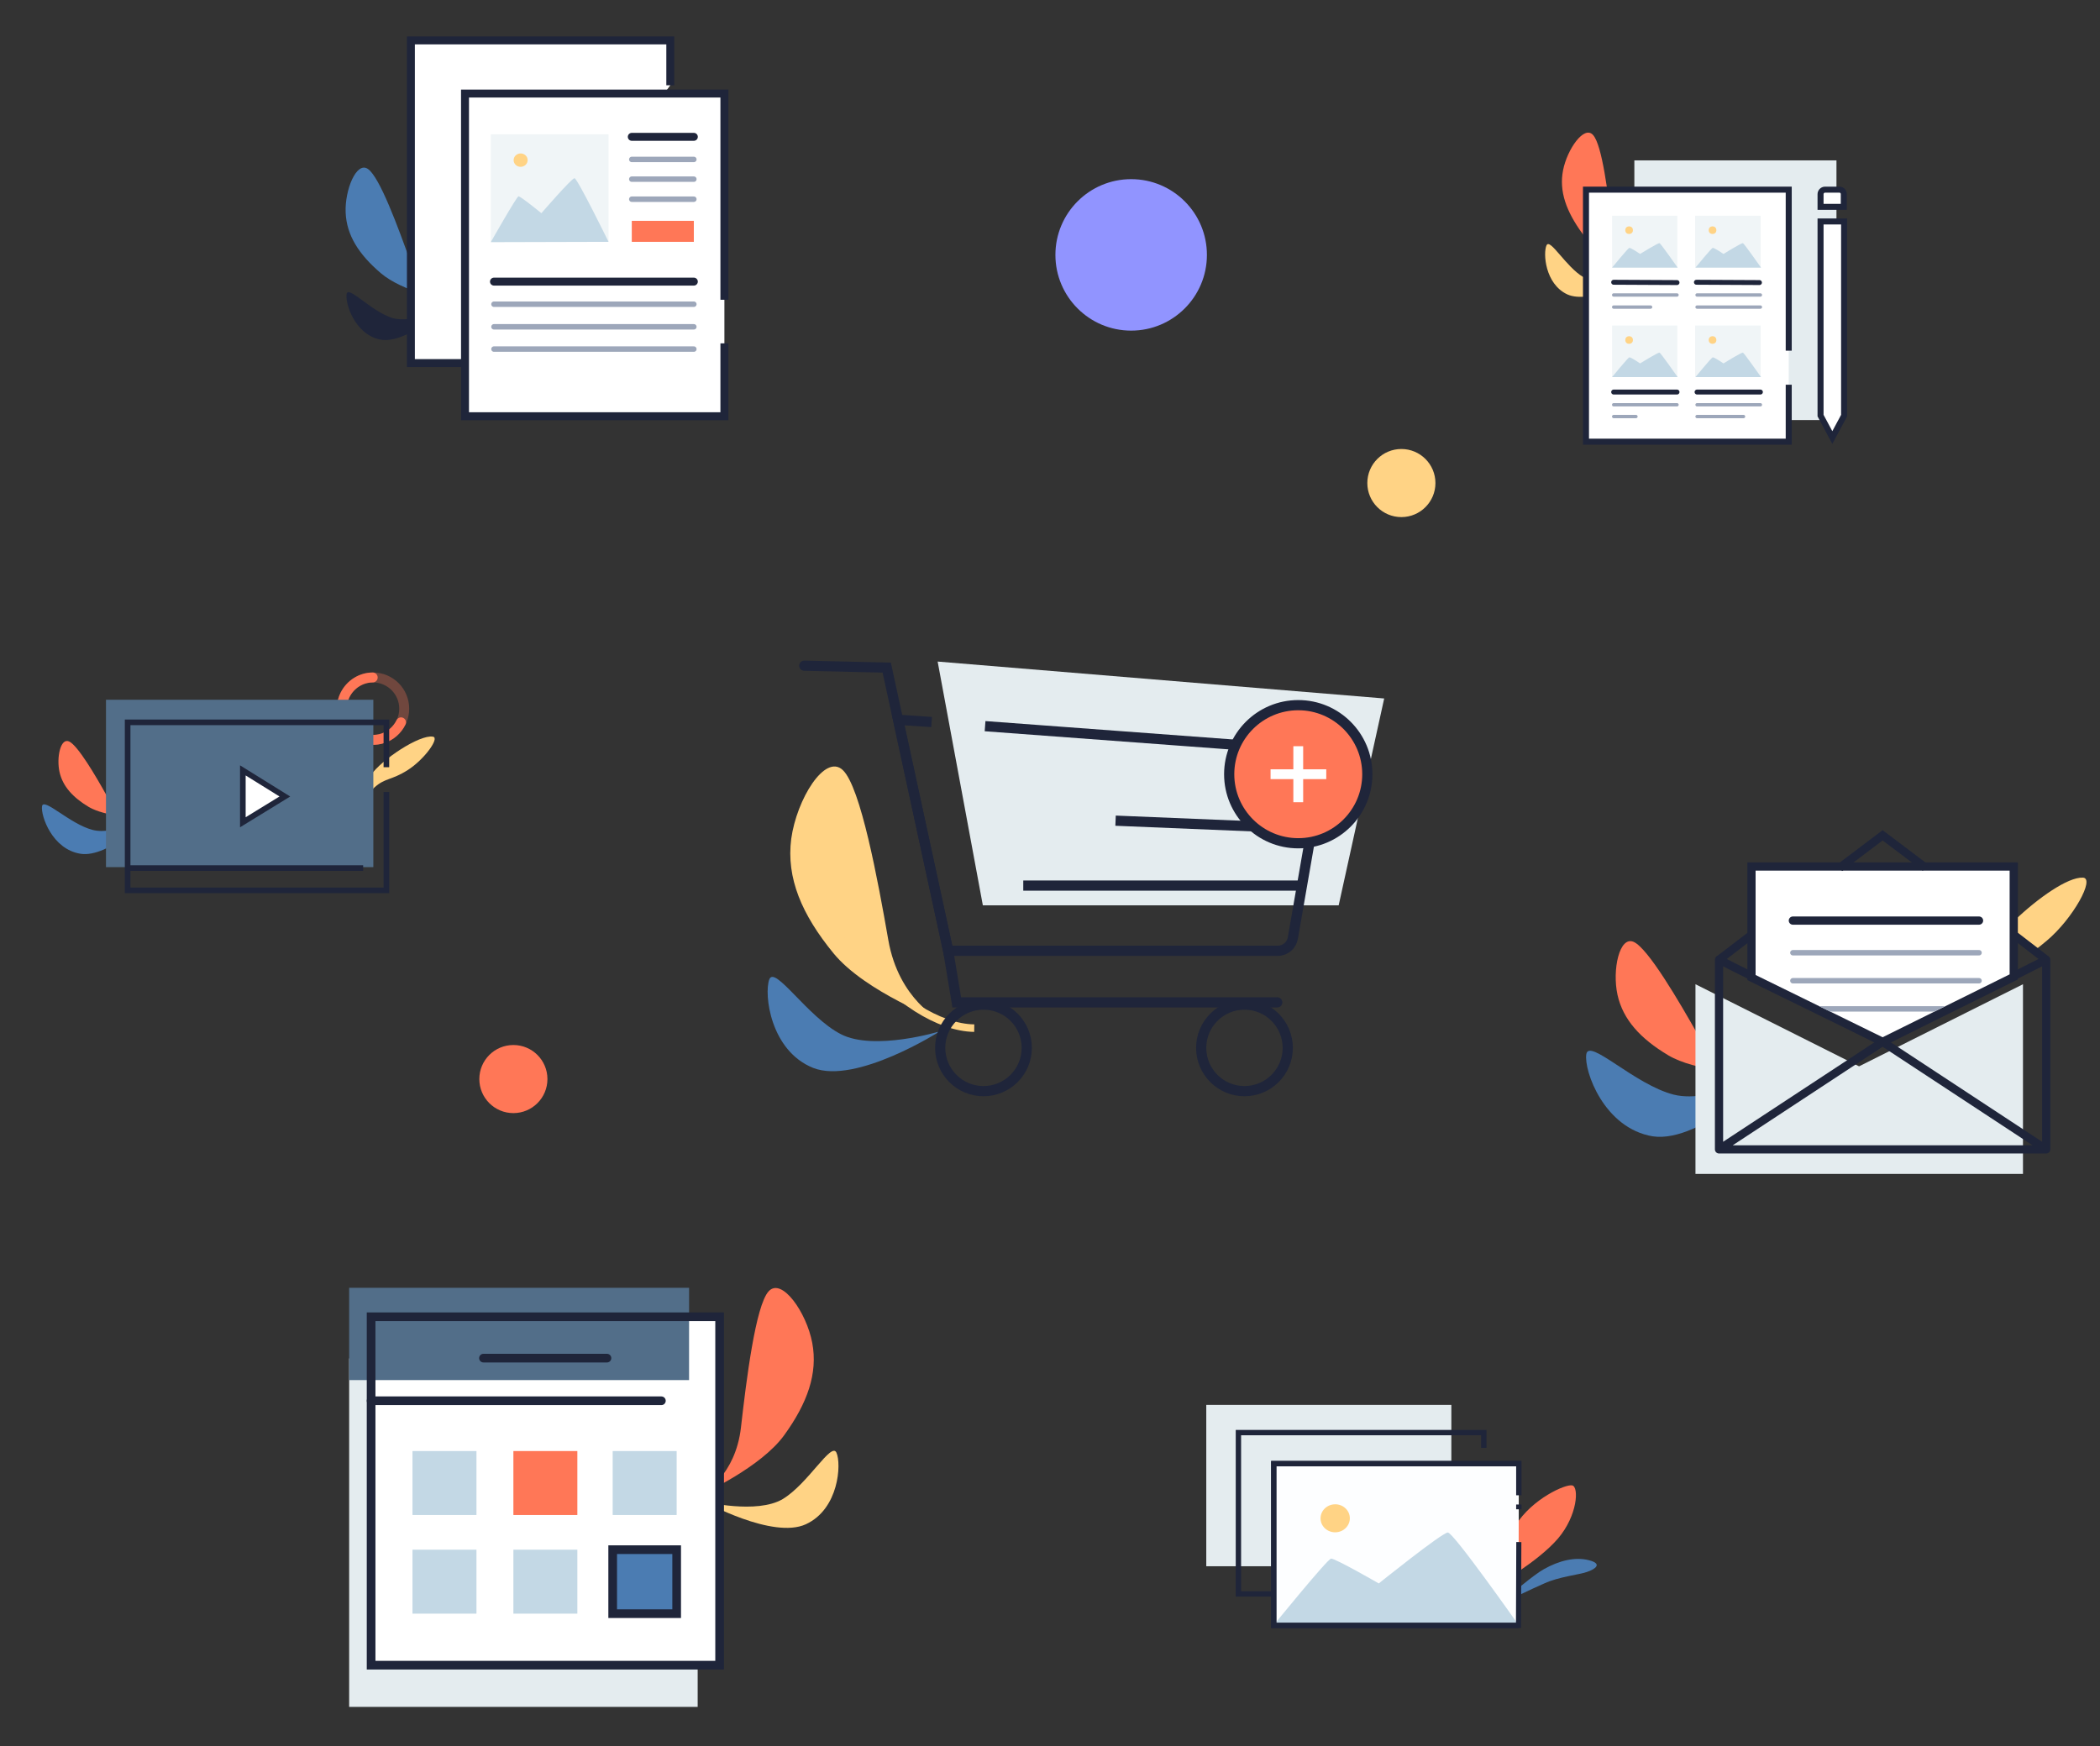 <?xml version="1.0" encoding="utf-8"?>
<!-- Generator: Adobe Illustrator 27.2.0, SVG Export Plug-In . SVG Version: 6.00 Build 0)  -->
<svg version="1.1" xmlns="http://www.w3.org/2000/svg" xmlns:xlink="http://www.w3.org/1999/xlink" x="0px" y="0px"
	 viewBox="0 0 659.8 548.8" style="enable-background:new 0 0 659.8 548.8;" xml:space="preserve">
<rect x="0" y="0" width="659.8" height="548.8" fill="#333333" stroke="none"/>
<style type="text/css">
	.st0{fill:#F2F3F5;}
	.st1{fill:#FFFFFF;}
	.st2{fill:none;stroke:#000000;stroke-width:1.267;}
	.st3{fill:#5E5E6A;}
	.st4{fill:none;stroke:#F2F3F5;stroke-width:1.267;stroke-linecap:round;}
	.st5{fill:none;stroke:#FFFFFF;stroke-width:3.783;stroke-miterlimit:10;}
	.st6{fill:#FFD385;}
	.st7{fill:none;stroke:#000000;stroke-width:1.267;stroke-linejoin:bevel;}
	.st8{fill:#FFCD69;}
	.st9{fill:#1F253A;}
	.st10{fill:#FFFFFF;stroke:#E5E7EA;stroke-width:1.267;stroke-miterlimit:10;}
	.st11{fill:#FFE1E3;}
	.st12{fill:#FFBBC0;}
	.st13{fill:#FF7680;}
	.st14{fill:#FFE6E1;}
	.st15{fill:#FFC7BB;}
	.st16{fill:#FF9882;}
	.st17{fill:#FFF5E2;}
	.st18{fill:#FFE9BC;}
	.st19{fill:url(#bg_00000075129085708729371010000017392791533060625559_);}
	.st20{fill:none;stroke:#000000;stroke-width:1.4;}
	.st21{fill:none;stroke:#F2F3F5;stroke-width:1.4;stroke-linecap:round;}
	.st22{fill:none;stroke:#FFFFFF;stroke-width:4.18;stroke-miterlimit:10;}
	.st23{fill:none;stroke:#000000;stroke-width:1.4;stroke-linecap:round;stroke-miterlimit:10;}
	.st24{fill:#9194FF;}
	.st25{fill:none;stroke:#FFFFFF;stroke-width:1.4;stroke-linecap:round;stroke-miterlimit:10;}
	.st26{fill:none;stroke:#FFFFFF;stroke-width:1.4;stroke-miterlimit:10;}
	.st27{fill:none;stroke:#000000;stroke-width:1.4;stroke-miterlimit:10;}
	.st28{fill:#FFFFFF;stroke:#000000;stroke-width:1.4;stroke-miterlimit:10;}
	.st29{fill:#FFFFFF;stroke:#000000;stroke-width:1.4;}
	.st30{fill:none;stroke:#000000;stroke-width:1.4;stroke-linejoin:round;}
	.st31{fill:#FFFFFF;stroke:#000000;stroke-width:1.4;stroke-linejoin:round;stroke-miterlimit:10;}
	.st32{stroke:#000000;stroke-width:1.4;stroke-miterlimit:10;}
	.st33{fill:none;stroke:#000000;stroke-width:1.4;stroke-linecap:round;stroke-linejoin:round;}
	.st34{fill:#FFFFFF;stroke:#000000;stroke-width:1.4;stroke-linejoin:round;}
	.st35{fill:none;stroke:#000000;stroke-width:1.4;stroke-linejoin:round;stroke-miterlimit:10;}
	.st36{fill:none;stroke:#000000;stroke-width:1.4;stroke-linecap:round;stroke-linejoin:round;stroke-miterlimit:10;}
	.st37{fill:none;stroke:#000000;stroke-width:1.4;stroke-linejoin:bevel;}
	.st38{fill:#FFFFFF;stroke:#E5E7EA;stroke-width:1.4;stroke-miterlimit:10;}
	.st39{fill:#FFFFFF;stroke:#000000;stroke-width:2;stroke-miterlimit:10;}
	.st40{fill:url(#SVGID_1_);}
	.st41{fill:url(#bg_00000077320413186923385050000003913425095981323924_);}
	.st42{fill:none;stroke:#000000;stroke-width:2;stroke-linecap:round;stroke-miterlimit:10;}
	.st43{fill:none;stroke:#FFFFFF;stroke-width:2;stroke-linecap:round;stroke-miterlimit:10;}
	.st44{fill:none;stroke:#FFFFFF;stroke-width:2;stroke-miterlimit:10;}
	.st45{fill:#EA4335;}
	.st46{fill:#FBBC05;}
	.st47{fill:#4285F4;}
	.st48{fill:#34A853;}
	.st49{fill:none;stroke:#D2D4D8;stroke-width:2;stroke-miterlimit:10;}
	.st50{fill:none;stroke:#D2D4D8;stroke-width:2;stroke-linecap:round;stroke-miterlimit:10;}
	.st51{fill:#FFF1DC;}
	.st52{fill:none;stroke:#1A0DAB;stroke-width:4;stroke-linecap:round;stroke-miterlimit:10;}
	.st53{fill:none;stroke:#9A9A9B;stroke-width:3;stroke-linecap:round;stroke-miterlimit:10;}
	.st54{fill:#FF7757;}
	.st55{fill:#D1D5E0;}
	.st56{fill:none;stroke:#000000;stroke-width:2;stroke-linejoin:round;stroke-miterlimit:10;}
	.st57{fill:#FF7680;stroke:#000000;stroke-width:2;stroke-linejoin:round;stroke-miterlimit:10;}
	.st58{fill:#FF7680;stroke:#000000;stroke-width:2;stroke-miterlimit:10;}
	.st59{fill:#526E89;}
	.st60{fill:#E4ECEF;}
	.st61{fill:#FFFFFF;stroke:#1F253A;stroke-width:1.679;stroke-miterlimit:10;}
	.st62{fill:none;stroke:#1F253A;stroke-width:1.679;stroke-linecap:round;stroke-miterlimit:10;}
	.st63{fill:none;stroke:#9DA7BA;stroke-width:1.807;stroke-linecap:round;stroke-miterlimit:10;}
	.st64{fill:#4B7CB2;stroke:#9DA7BA;stroke-width:1.265;stroke-linecap:round;stroke-miterlimit:10;}
	.st65{fill:none;stroke:#9DA7BA;stroke-width:1.265;stroke-linecap:round;stroke-miterlimit:10;}
	.st66{fill:none;stroke:#1F253A;stroke-width:1.807;stroke-miterlimit:10;}
	.st67{fill:#526E89;stroke:#1F253A;stroke-width:1.385;stroke-miterlimit:10;}
	.st68{fill:none;stroke:#4B7CB2;stroke-width:2.687;stroke-miterlimit:10;}
	.st69{fill:#4B7CB2;}
	.st70{fill:#FDFEFF;}
	.st71{fill:#C3D8E5;}
	.st72{fill:none;stroke:#1F253A;stroke-width:1.679;stroke-miterlimit:10;}
	.st73{fill:none;stroke:#1F253A;stroke-width:1.597;stroke-miterlimit:10;}
	.st74{fill:#F0F5F7;}
	.st75{fill:none;stroke:#1F253A;stroke-width:1.379;stroke-linecap:round;stroke-miterlimit:10;}
	.st76{fill:none;stroke:#9DA7BA;stroke-width:0.937;stroke-linecap:round;stroke-miterlimit:10;}
	.st77{fill:#4B7CB2;stroke:#1F253A;stroke-width:1.679;stroke-linecap:round;stroke-miterlimit:10;}
	.st78{fill:#FFFFFF;stroke:#1F253A;stroke-width:1.679;stroke-linejoin:round;stroke-miterlimit:10;}
	.st79{opacity:0.3;fill:none;stroke:#FF7757;stroke-width:2.971;stroke-linecap:round;stroke-miterlimit:10;}
	.st80{fill:none;stroke:#FF7757;stroke-width:2.971;stroke-linecap:round;stroke-miterlimit:10;}
	.st81{fill:none;stroke:#1F253A;stroke-width:1.679;stroke-linejoin:round;stroke-miterlimit:10;}
	.st82{fill:none;stroke:#9DA7BA;stroke-width:1.105;stroke-linecap:round;stroke-miterlimit:10;}
	.st83{fill:#9DA7BA;}
	.st84{fill:none;stroke:#9DA7BA;stroke-width:1.53;stroke-linecap:round;stroke-linejoin:round;stroke-miterlimit:10;}
	.st85{fill:#FF7757;stroke:#1F253A;stroke-width:1.679;stroke-linejoin:round;stroke-miterlimit:10;}
	.st86{fill:#FFFFFF;stroke:#1F253A;stroke-width:1.459;stroke-miterlimit:10;}
	.st87{fill:#FF7757;stroke:#1F253A;stroke-width:1.679;stroke-miterlimit:10;}
	.st88{fill:#B2C6D1;}
	.st89{fill:#526E89;stroke:#1F253A;stroke-width:1.679;stroke-miterlimit:10;}
	.st90{fill:#FFFFFF;stroke:#1F253A;stroke-width:1.312;stroke-miterlimit:10;}
	.st91{fill:none;stroke:#4B7CB2;stroke-width:2.099;stroke-miterlimit:10;}
	.st92{fill:#FFFFFF;stroke:#1F253A;stroke-width:1.813;stroke-miterlimit:10;}
	.st93{fill:none;stroke:#1F253A;stroke-width:1.813;stroke-linecap:round;stroke-miterlimit:10;}
	.st94{fill:none;stroke:#9DA7BA;stroke-width:1.09;stroke-linecap:round;stroke-miterlimit:10;}
	.st95{fill:none;stroke:#4B7CB2;stroke-width:1.56;stroke-miterlimit:10;}
	.st96{fill:#FFFFFF;stroke:#1F253A;stroke-width:1.56;stroke-miterlimit:10;}
	.st97{fill:none;stroke:#1F253A;stroke-width:1.56;stroke-linecap:round;stroke-miterlimit:10;}
	.st98{fill:none;stroke:#9DA7BA;stroke-width:1.56;stroke-linecap:round;stroke-miterlimit:10;}
	.st99{fill:none;stroke:#FFD385;stroke-width:1.56;stroke-miterlimit:10;}
	.st100{fill:none;stroke:#1F253A;stroke-width:1.56;stroke-miterlimit:10;}
	.st101{fill:none;stroke:#FFFFFF;stroke-width:1.56;stroke-miterlimit:10;}
	.st102{fill:#526E89;stroke:#1F253A;stroke-width:1.56;stroke-miterlimit:10;}
	.st103{fill:url(#bg_00000125591167209474533810000004611785534255296927_);}
	.st104{fill:none;stroke:#000000;stroke-width:1.558;stroke-linecap:round;stroke-miterlimit:10;}
	.st105{fill:none;stroke:#FFFFFF;stroke-width:1.558;stroke-linecap:round;stroke-miterlimit:10;}
	.st106{fill:none;stroke:#FFFFFF;stroke-width:1.558;stroke-miterlimit:10;}
	.st107{fill:none;stroke:#FFFFFF;stroke-width:1.537;stroke-linejoin:round;stroke-miterlimit:10;}
	.st108{fill:none;stroke:#FFFFFF;stroke-width:1.537;stroke-miterlimit:10;}
	.st109{fill:#DFE2E5;}
	.st110{fill:#F5F6F8;}
	.st111{fill:#E3E5E9;}
	.st112{fill:none;stroke:#445268;stroke-width:3.074;stroke-linecap:round;stroke-linejoin:round;stroke-miterlimit:10;}
	.st113{fill:none;stroke:#E3E5E9;stroke-width:1.537;stroke-linecap:round;stroke-linejoin:round;stroke-miterlimit:10;}
	.st114{fill:none;stroke:#FFFFFF;stroke-width:1.537;stroke-linecap:round;stroke-miterlimit:10;}
	.st115{fill:none;stroke:#445268;stroke-width:3.033;stroke-linecap:round;stroke-linejoin:round;stroke-miterlimit:10;}
	.st116{fill:none;stroke:#445268;stroke-width:1.537;stroke-linecap:round;stroke-linejoin:round;stroke-miterlimit:10;}
	.st117{fill:#445268;}
	.st118{fill:none;stroke:#000000;stroke-width:1.537;stroke-linejoin:round;stroke-miterlimit:10;}
	.st119{fill:#FFFFFF;stroke:#000000;stroke-width:1.537;stroke-miterlimit:10;}
	.st120{fill:#FFFFFF;stroke:#1F253A;stroke-width:1.537;stroke-miterlimit:10;}
	.st121{fill:#DDE9ED;}
	.st122{fill:#FFFFFF;stroke:#000000;stroke-width:1.557;stroke-linejoin:round;stroke-miterlimit:10;}
	.st123{fill:#425975;stroke:#000000;stroke-width:1.557;stroke-linejoin:round;stroke-miterlimit:10;}
	.st124{fill:none;stroke:#000000;stroke-width:1.557;stroke-linejoin:round;stroke-miterlimit:10;}
	.st125{fill:#E5C7AA;stroke:#000000;stroke-width:1.557;stroke-miterlimit:10;}
	.st126{stroke:#000000;stroke-width:1.557;stroke-miterlimit:10;}
	.st127{fill:#2D3D54;stroke:#000000;stroke-width:1.68;stroke-linejoin:round;stroke-miterlimit:10;}
	.st128{fill:#FFFFFF;stroke:#000000;stroke-width:1.68;stroke-linejoin:round;stroke-miterlimit:10;}
	.st129{fill:none;stroke:#000000;stroke-width:1.68;stroke-linejoin:round;stroke-miterlimit:10;}
	.st130{fill:#AF6A5A;stroke:#000000;stroke-width:1.68;stroke-miterlimit:10;}
	.st131{fill:#FFFFFF;stroke:#000000;stroke-width:1.68;stroke-miterlimit:10;}
	.st132{fill:#FFFFFF;stroke:#000000;stroke-width:1.534;stroke-miterlimit:10;}
	.st133{fill:#FF7757;stroke:#000000;stroke-width:1.68;stroke-miterlimit:10;}
	.st134{fill:none;stroke:#000000;stroke-width:1.654;stroke-miterlimit:10;}
	.st135{fill:none;stroke:#000000;stroke-width:1.68;stroke-miterlimit:10;}
	.st136{fill:#AF6A5A;stroke:#000000;stroke-width:1.614;stroke-miterlimit:10;}
	.st137{fill:#AF6A5A;stroke:#1F253A;stroke-width:1.614;stroke-miterlimit:10;}
	.st138{fill:#483A49;}
	.st139{fill:none;stroke:#000000;stroke-width:1.614;stroke-miterlimit:10;}
	.st140{fill:#1F253A;stroke:#1F253A;stroke-width:1.534;stroke-miterlimit:10;}
	.st141{fill:none;stroke:#000000;stroke-width:1.639;stroke-miterlimit:10;}
	.st142{fill:#FFFFFF;stroke:#000000;stroke-width:1.534;stroke-linejoin:round;stroke-miterlimit:10;}
	.st143{fill:none;stroke:#000000;stroke-width:2.69;stroke-linecap:round;stroke-miterlimit:10;}
	.st144{opacity:0.6;fill:#1F253A;stroke:#000000;stroke-width:1.534;stroke-miterlimit:10;enable-background:new    ;}
	.st145{fill:none;stroke:#1F253A;stroke-width:1.534;stroke-miterlimit:10;}
	.st146{opacity:0.6;fill:#483A49;enable-background:new    ;}
	.st147{stroke:#000000;stroke-width:1.534;stroke-miterlimit:10;}
	.st148{fill:#FFFFFF;stroke:#1F253A;stroke-width:6;stroke-miterlimit:10;}
	.st149{fill:none;stroke:#1F253A;stroke-width:6;stroke-miterlimit:10;}
	.st150{fill:#9194FF;stroke:#1F253A;stroke-width:6;stroke-miterlimit:10;}
	.st151{fill:none;stroke:#000000;stroke-width:2.4;stroke-miterlimit:10;}
	.st152{fill:none;stroke:#000000;stroke-width:2.074;stroke-miterlimit:10;}
	.st153{opacity:0.3;fill:none;stroke:#FF7757;stroke-width:3.127;stroke-linecap:round;stroke-miterlimit:10;}
	.st154{fill:none;stroke:#FF7757;stroke-width:3.127;stroke-linecap:round;stroke-miterlimit:10;}
	.st155{fill:none;stroke:#1F253A;stroke-width:1.768;stroke-miterlimit:10;}
	.st156{fill:#FFFFFF;stroke:#1F253A;stroke-width:1.768;stroke-miterlimit:10;}
	.st157{fill:url(#bg_00000047037178916832210630000005154144035720110236_);}
	.st158{fill:none;stroke:#FFFFFF;stroke-width:1.59;stroke-linejoin:round;stroke-miterlimit:10;}
	.st159{fill:#FFFFFF;stroke:#FFFFFF;stroke-width:1.59;stroke-linejoin:round;stroke-miterlimit:10;}
	.st160{fill:none;stroke:#FFFFFF;stroke-width:1.59;stroke-miterlimit:10;}
	.st161{opacity:0.85;}
	.st162{fill:#7961F5;}
	.st163{fill:none;stroke:#445268;stroke-width:3.179;stroke-linecap:round;stroke-linejoin:round;stroke-miterlimit:10;}
	.st164{fill:none;stroke:#E3E5E9;stroke-width:1.59;stroke-linecap:round;stroke-linejoin:round;stroke-miterlimit:10;}
	.st165{fill:none;stroke:#FFFFFF;stroke-width:1.59;stroke-linecap:round;stroke-miterlimit:10;}
	.st166{fill:none;stroke:#445268;stroke-width:3.137;stroke-linecap:round;stroke-linejoin:round;stroke-miterlimit:10;}
	.st167{fill:none;stroke:#445268;stroke-width:1.59;stroke-linecap:round;stroke-linejoin:round;stroke-miterlimit:10;}
	.st168{fill:#E4ECEF;stroke:#000000;stroke-miterlimit:10;}
	.st169{fill:#FFFFFF;stroke:#000000;stroke-miterlimit:10;}
	.st170{fill:none;stroke:#000000;stroke-width:1.59;stroke-linejoin:round;stroke-miterlimit:10;}
	.st171{fill:#FFFFFF;stroke:#000000;stroke-width:1.59;stroke-linejoin:round;stroke-miterlimit:10;}
	.st172{fill:#425975;stroke:#000000;stroke-miterlimit:10;}
	.st173{fill:#FFFFFF;stroke:#000000;stroke-width:1.59;stroke-miterlimit:10;}
	.st174{fill:none;stroke:#000000;stroke-width:1.59;stroke-miterlimit:10;}
	.st175{fill:#1F253A;stroke:#000000;stroke-miterlimit:10;}
	.st176{fill:#AF6A5A;stroke:#000000;stroke-width:1.59;stroke-miterlimit:10;}
	.st177{stroke:#000000;stroke-miterlimit:10;}
	.st178{fill:#F3FAFF;stroke:#000000;stroke-width:1.59;stroke-linejoin:round;stroke-miterlimit:10;}
	.st179{fill:#F3FAFF;stroke:#000000;stroke-width:1.59;stroke-miterlimit:10;}
	.st180{fill:#FFFFFF;stroke:#1F253A;stroke-width:1.59;stroke-miterlimit:10;}
	.st181{fill:#FFCD69;stroke:#1F253A;stroke-width:1.59;stroke-miterlimit:10;}
	.st182{fill:#3D40FF;}
	.st183{fill:none;stroke:#1F253A;stroke-width:1.59;stroke-miterlimit:10;}
	.st184{fill:#EBECFF;}
	.st185{fill:url(#SVGID_00000024724501309599672740000002904706898733672324_);}
	.st186{fill:url(#SVGID_00000044140173632512236810000014114134426407355541_);}
	.st187{fill:url(#SVGID_00000124147313888705900030000018402010042269396390_);}
	.st188{fill:#7F544E;}
	.st189{fill:#FFFFFF;stroke:#1F253A;stroke-width:1.8;stroke-miterlimit:10;}
	.st190{fill:#1F253A;stroke:#1F253A;stroke-width:1.8;stroke-linejoin:round;stroke-miterlimit:10;}
	.st191{fill:none;stroke:#1F253A;stroke-width:1.8;stroke-miterlimit:10;}
	.st192{fill:#FFFFFF;stroke:#1F253A;stroke-width:1.8;stroke-linejoin:round;}
	.st193{fill:#FF7757;stroke:#1F253A;stroke-width:1.8;stroke-linejoin:round;}
	.st194{fill:#FFFFFF;stroke:#1F253A;stroke-width:1.8;stroke-linejoin:round;stroke-miterlimit:10;}
	.st195{fill:none;stroke:#1F253A;stroke-width:1.8;stroke-linejoin:round;stroke-miterlimit:10;}
	.st196{fill:#1F253A;stroke:#1F253A;stroke-width:1.8;stroke-linejoin:round;}
	.st197{fill:none;stroke:#000000;stroke-width:2.4;stroke-linecap:round;stroke-miterlimit:10;}
	.st198{fill:none;stroke:#FFFFFF;stroke-width:2.4;stroke-linecap:round;stroke-miterlimit:10;}
	.st199{fill:none;stroke:#FFFFFF;stroke-width:2.4;stroke-miterlimit:10;}
	.st200{fill:#FFFFFF;stroke:#1F253A;stroke-width:2.4;stroke-miterlimit:10;}
	.st201{stroke:#000000;stroke-width:2.4;stroke-linejoin:round;stroke-miterlimit:10;}
	.st202{fill:#EABEA0;stroke:#000000;stroke-width:2.4;stroke-miterlimit:10;}
	.st203{fill:#FFFFFF;stroke:#000000;stroke-width:2.4;stroke-miterlimit:10;}
	.st204{fill:none;stroke:#1F253A;stroke-width:2.4;stroke-miterlimit:10;}
	.st205{fill:#EABEA0;stroke:#000000;stroke-width:2.4;stroke-linecap:round;stroke-linejoin:round;stroke-miterlimit:10;}
	.st206{fill:#E5C7AA;stroke:#000000;stroke-width:2.4;stroke-linecap:round;stroke-linejoin:round;stroke-miterlimit:10;}
	.st207{fill:#E5C7AA;stroke:#000000;stroke-width:2.4;stroke-miterlimit:10;}
	.st208{fill:none;stroke:#000000;stroke-width:2.074;stroke-linecap:round;stroke-miterlimit:10;}
	.st209{fill:none;stroke:#FFFFFF;stroke-width:2.074;stroke-linecap:round;stroke-miterlimit:10;}
	.st210{fill:none;stroke:#FFFFFF;stroke-width:2.074;stroke-miterlimit:10;}
	.st211{fill:#FFFFFF;stroke:#1F253A;stroke-width:2.074;stroke-miterlimit:10;}
	.st212{stroke:#000000;stroke-width:2.074;stroke-linejoin:round;stroke-miterlimit:10;}
	.st213{fill:#EABEA0;stroke:#000000;stroke-width:2.074;stroke-miterlimit:10;}
	.st214{fill:#FFFFFF;stroke:#000000;stroke-width:2.074;stroke-miterlimit:10;}
	.st215{fill:none;stroke:#1F253A;stroke-width:2.074;stroke-miterlimit:10;}
	.st216{fill:#EABEA0;stroke:#000000;stroke-width:2.074;stroke-linecap:round;stroke-linejoin:round;stroke-miterlimit:10;}
	.st217{fill:#E5C7AA;stroke:#000000;stroke-width:2.074;stroke-linecap:round;stroke-linejoin:round;stroke-miterlimit:10;}
	.st218{fill:#E5C7AA;stroke:#000000;stroke-width:2.074;stroke-miterlimit:10;}
	.st219{fill:url(#SVGID_00000153701605760455315470000007814213672353932167_);}
	.st220{opacity:0.1;fill:#FFFFFF;}
	.st221{opacity:0.5;fill:#FFFFFF;}
	.st222{fill:none;stroke:#4B7CB2;stroke-width:2.5;stroke-miterlimit:10;}
	.st223{fill:none;stroke:#1F253A;stroke-width:2.5;stroke-linecap:round;stroke-miterlimit:10;}
	.st224{fill:none;stroke:#CEDAE0;stroke-width:2.5;stroke-linecap:round;stroke-miterlimit:10;}
	.st225{fill:#F0F0F2;}
	.st226{fill:#FFFFFF;stroke:#1F253A;stroke-width:2.259;stroke-miterlimit:10;}
	.st227{stroke:#000000;stroke-width:2.259;stroke-linejoin:round;stroke-miterlimit:10;}
	.st228{fill:#EABEA0;stroke:#000000;stroke-width:2.259;stroke-miterlimit:10;}
	.st229{fill:#FFFFFF;stroke:#000000;stroke-width:2.259;stroke-miterlimit:10;}
	.st230{fill:none;stroke:#000000;stroke-width:2.259;stroke-miterlimit:10;}
	.st231{fill:none;stroke:#1F253A;stroke-width:2.259;stroke-miterlimit:10;}
	.st232{fill:#EABEA0;stroke:#000000;stroke-width:2.259;stroke-linecap:round;stroke-linejoin:round;stroke-miterlimit:10;}
	.st233{fill:#E5C7AA;stroke:#000000;stroke-width:2.259;stroke-linecap:round;stroke-linejoin:round;stroke-miterlimit:10;}
	.st234{fill:#E5C7AA;stroke:#000000;stroke-width:2.259;stroke-miterlimit:10;}
	.st235{opacity:0.4;fill:#FFFFFF;}
	.st236{opacity:0.2;}
	.st237{opacity:0.2;fill:#FFFFFF;}
	.st238{fill:#FF7680;stroke:#000000;stroke-width:2.334;stroke-miterlimit:10;}
	.st239{fill:none;stroke:#FFFFFF;stroke-width:2.5;stroke-linecap:round;stroke-miterlimit:10;}
	.st240{fill:none;stroke:#1F253A;stroke-width:2.243;stroke-linejoin:round;stroke-miterlimit:10;}
	.st241{fill:#FFFFFF;stroke:#1F253A;stroke-width:2.243;stroke-miterlimit:10;}
	.st242{fill:#FFF3E1;stroke:#1F253A;stroke-width:2.243;stroke-linejoin:round;stroke-miterlimit:10;}
	.st243{fill:none;stroke:#1F253A;stroke-width:2.243;stroke-linecap:round;stroke-miterlimit:10;}
	.st244{fill:none;stroke:#9DA7BA;stroke-width:2.243;stroke-linecap:round;stroke-miterlimit:10;}
	.st245{fill:none;stroke:#1F253A;stroke-width:2.243;stroke-miterlimit:10;}
	.st246{fill:none;stroke:#000000;stroke-width:2.5;stroke-linecap:round;stroke-miterlimit:10;}
	.st247{fill:none;stroke:#FFFFFF;stroke-width:2.5;stroke-miterlimit:10;}
	.st248{fill:url(#SVGID_00000071537800317106688890000013110027512274707330_);}
	.st249{fill:url(#bg_00000029753877950570722900000011035700819954777526_);}
	.st250{fill:url(#bg_00000050642046461119283160000002716678598675381386_);}
	.st251{fill:none;}
	.st252{fill:#C0C6DC;}
	.st253{fill:url(#footer_00000127732452403011723250000018197403838786221995_);}
	.st254{fill:none;stroke:#FFFFFF;stroke-width:3.179;stroke-miterlimit:10;}
	.st255{fill:none;stroke:#CAD3E0;stroke-width:4;stroke-linecap:round;stroke-miterlimit:10;}
	.st256{fill:none;stroke:#000000;stroke-width:6;stroke-linecap:round;stroke-miterlimit:10;}
	.st257{fill:none;stroke:#FF7680;stroke-width:3;stroke-miterlimit:10;}
	.st258{fill:none;stroke:#FF7680;stroke-width:4;stroke-linecap:round;stroke-miterlimit:10;}
	.st259{fill:#E4E8F4;}
	.st260{fill:#A3E2A3;}
	.st261{fill:#DAE1E5;}
	.st262{fill:#C8CCCE;}
	.st263{stroke:#000000;stroke-width:3.2;stroke-linejoin:round;stroke-miterlimit:10;}
	.st264{fill:#FFFFFF;stroke:#000000;stroke-width:3.2;stroke-miterlimit:10;}
	.st265{fill:#FFD385;stroke:#1F253A;stroke-width:3.2;stroke-linejoin:bevel;stroke-miterlimit:10;}
	.st266{fill:none;stroke:#000000;stroke-width:3.2;stroke-miterlimit:10;}
	.st267{fill:none;stroke:#1F253A;stroke-width:3.2;stroke-linejoin:bevel;stroke-miterlimit:10;}
	.st268{fill:#8A9DFF;}
	.st269{fill:#FFD894;}
	.st270{fill:none;stroke:#000000;stroke-width:3.2;stroke-linecap:round;stroke-miterlimit:10;}
	.st271{fill:none;stroke:#FFFFFF;stroke-width:3.2;stroke-linecap:round;stroke-miterlimit:10;}
	.st272{fill:none;stroke:#FFFFFF;stroke-width:3.2;stroke-miterlimit:10;}
	.st273{fill:#EABEA0;stroke:#000000;stroke-width:3.2;stroke-miterlimit:10;}
	.st274{fill:none;stroke:#1F253A;stroke-width:3.2;stroke-miterlimit:10;}
	.st275{fill:#FFFFFF;stroke:#1F253A;stroke-width:3.2;stroke-miterlimit:10;}
	.st276{fill:#EABEA0;stroke:#000000;stroke-width:3.2;stroke-linecap:round;stroke-linejoin:round;stroke-miterlimit:10;}
	.st277{fill:#E5C7AA;stroke:#000000;stroke-width:3.2;stroke-linecap:round;stroke-linejoin:round;stroke-miterlimit:10;}
	.st278{fill:#E5C7AA;stroke:#000000;stroke-width:3.2;stroke-miterlimit:10;}
	.st279{fill:none;stroke:#000000;stroke-width:3.2;stroke-linejoin:round;}
	.st280{fill:#EABEA0;}
	.st281{fill:none;stroke:#000000;stroke-width:3.2;stroke-linejoin:round;stroke-miterlimit:10;}
	.st282{stroke:#000000;stroke-width:3.074;stroke-linejoin:round;stroke-miterlimit:10;}
	.st283{fill:#FFFFFF;stroke:#000000;stroke-width:3.074;stroke-miterlimit:10;}
	.st284{fill:#E5C7AA;stroke:#000000;stroke-width:3.074;stroke-miterlimit:10;}
	.st285{fill:none;stroke:#000000;stroke-width:3.074;stroke-linejoin:round;stroke-miterlimit:10;}
	.st286{fill:none;stroke:#000000;stroke-width:3.074;stroke-miterlimit:10;}
	.st287{fill:none;stroke:#000000;stroke-width:3.074;stroke-linejoin:bevel;stroke-miterlimit:10;}
	.st288{fill:#FFFFFF;stroke:#1F253A;stroke-width:3.074;stroke-linejoin:round;stroke-miterlimit:10;}
	.st289{stroke:#000000;stroke-width:3.074;stroke-linejoin:bevel;stroke-miterlimit:10;}
	.st290{fill:none;stroke:#1F253A;stroke-width:3.074;stroke-miterlimit:10;}
	.st291{fill:none;stroke:#000000;stroke-width:3.074;stroke-miterlimit:10;stroke-dasharray:6.614,3.307;}
	.st292{fill:none;stroke:#1F253A;stroke-width:3.074;stroke-linejoin:round;stroke-miterlimit:10;}
	.st293{fill:#9B816B;stroke:#1F253A;stroke-width:3.074;stroke-miterlimit:10;}
	.st294{fill:#E5C7AA;stroke:#000000;stroke-width:3.074;stroke-linejoin:bevel;stroke-miterlimit:10;}
	.st295{stroke:#000000;stroke-width:3.074;stroke-miterlimit:10;}
	.st296{fill:#1F253A;stroke:#1F253A;stroke-width:3.074;stroke-miterlimit:10;}
	.st297{fill:none;stroke:#000000;stroke-width:2.445;}
	.st298{fill:none;stroke:#000000;stroke-width:2.445;stroke-linecap:round;}
	.st299{fill:none;stroke:#4B7CB2;stroke-width:1.35;stroke-miterlimit:10;}
	.st300{fill:#FFFFFF;stroke:#1F253A;stroke-width:2.494;stroke-miterlimit:10;}
	.st301{fill:none;stroke:#1F253A;stroke-width:2.494;stroke-linecap:round;stroke-miterlimit:10;}
	.st302{fill:none;stroke:#9DA7BA;stroke-width:1.712;stroke-linecap:round;stroke-miterlimit:10;}
	.st303{fill:none;stroke:#FFD385;stroke-width:2.362;stroke-miterlimit:10;}
	.st304{fill:none;stroke:#1F253A;stroke-width:3.203;stroke-linecap:round;stroke-miterlimit:10;}
	.st305{fill:none;stroke:#1F253A;stroke-width:3.203;stroke-miterlimit:10;}
	.st306{fill:none;stroke:#FFFFFF;stroke-width:3.086;stroke-miterlimit:10;}
	.st307{fill:#FFFFFF;stroke:#1F253A;stroke-width:1.89;stroke-miterlimit:10;}
	.st308{fill:none;stroke:#1F253A;stroke-width:1.552;stroke-linecap:round;stroke-miterlimit:10;}
	.st309{fill:none;stroke:#9DA7BA;stroke-width:1.054;stroke-linecap:round;stroke-miterlimit:10;}
	.st310{fill:none;stroke:#1F253A;stroke-width:2.725;stroke-linecap:round;stroke-miterlimit:10;}
	.st311{fill:#4B7CB2;stroke:#1F253A;stroke-width:2.725;stroke-linecap:round;stroke-miterlimit:10;}
	.st312{fill:none;stroke:#1F253A;stroke-width:2.581;stroke-linejoin:round;stroke-miterlimit:10;}
	.st313{fill:#FFFFFF;stroke:#1F253A;stroke-width:2.581;stroke-miterlimit:10;}
	.st314{fill:none;stroke:#1F253A;stroke-width:2.581;stroke-linecap:round;stroke-miterlimit:10;}
	.st315{fill:none;stroke:#9DA7BA;stroke-width:1.698;stroke-linecap:round;stroke-miterlimit:10;}
	.st316{fill:none;stroke:#1F253A;stroke-width:2.581;stroke-miterlimit:10;}
</style>
<g id="creation-site-manager">
	<g>
		<path class="st69" d="M47.8,256.1c0,0-11.6,6.6-18.7,4.7c-7.1-1.8-15.5-10.4-15.9-7.4c-0.4,3,3.2,13.5,12.1,14.9
			S47.8,256.1,47.8,256.1"/>
		<path class="st54" d="M42.5,256.9c0,0-5.5-0.6-9-6.9c-3.5-6.3-9.1-15.8-11.8-17s-4,5.1-3,9.6c1,4.5,4.2,8,9.2,11
			C33.1,256.6,42.5,256.9,42.5,256.9"/>
		<path class="st6" d="M114.2,260.2c0,0-1.9-4.6-1.7-5.4c0.2-0.8,1.7-4.2,5.1-7.3c3.4-3.1,5.3-2.2,10.5-5.5
			c5.2-3.3,10.2-10.2,7.9-10.5c-4.2-0.7-16.1,7.2-19.5,12.1s-4.1,11.4-4.1,11.4"/>
		<g>
			<circle class="st153" cx="117.2" cy="222.7" r="9.8"/>
			<path class="st154" d="M126,227c-2.4,4.9-8.2,6.9-13.1,4.5c-4.9-2.4-6.9-8.2-4.5-13.1c1.7-3.4,5.1-5.5,8.7-5.5"/>
		</g>
		<rect x="33.3" y="219.9" class="st59" width="84" height="52.6"/>
		<polyline class="st155" points="121.4,248.9 121.4,279.8 40.1,279.8 40.1,227 121.4,227 121.4,241.1 		"/>
		<polygon class="st156" points="76.3,242.1 76.3,258.4 89.5,250.3 		"/>
		<line class="st155" x1="40.1" y1="272.8" x2="114.1" y2="272.8"/>
	</g>
	<g>
		<path class="st54" d="M470.9,497.7c0,0,0.1-10.1,5.3-18.4s15.7-13,17.8-12.5s1.7,9.4-4.5,16.7
			C483.2,490.8,470.9,497.7,470.9,497.7z"/>
		<path class="st69" d="M474.2,501.5c0,0,7.6-6.6,10.9-8.4c4.8-2.7,9.8-3.9,14.1-2.8c4.4,1.1,2.1,2.8-0.6,3.7
			c-2.7,0.9-8.8,1.5-13.4,3.6c-4.6,2-10.4,4.9-10.4,4.9L474.2,501.5z"/>
		<rect x="379" y="441.5" class="st60" width="77" height="50.7"/>
		<polyline class="st70" points="477.1,510.8 400,510.8 400,459.9 477.2,459.9 477.1,510.8 400,510.8 400,460 477.2,460 		"/>
		<path class="st71" d="M477.2,510.8c0,0-20.5-29.2-22.3-29.2s-21.7,16-21.7,16s-13.7-7.9-15-7.8c-1.2,0.2-18.1,21-18.1,21H477.2z"
			/>
		
			<ellipse transform="matrix(1 -3.127867e-02 3.127867e-02 1 -14.712 13.35)" class="st6" cx="419.3" cy="476.9" rx="4.6" ry="4.4"/>
		<polyline class="st72" points="400.1,500.9 389.1,500.9 389.1,450.2 466.2,450.2 466.2,455 		"/>
		<polyline class="st73" points="477.2,484.6 477.1,510.8 400.2,510.8 400.2,460 477.2,460 		"/>
		<line class="st72" x1="477.2" y1="472.8" x2="477.2" y2="474.3"/>
		<polyline class="st72" points="477.1,510.8 400.2,510.8 400.2,459.9 477.2,459.9 477.2,469.9 		"/>
	</g>
</g>
<g id="Calque_2">
</g>
<g id="Calque_3">
</g>
<g id="Calque_4">
</g>
<g id="Calque_5">
</g>
<g id="Calque_6">
</g>
<g id="Calque_7">
	<g id="pages_1_">
		<g>
			<g id="vegetation_46_">
				<path class="st9" d="M140.7,96.4c0,0-11,5.5-17.5,3.5c-6.5-2-13.8-10.3-14.3-7.5c-0.5,2.7,2.4,12.6,10.5,14.3
					C127.4,108.4,140.7,96.4,140.7,96.4"/>
			</g>
			<g>
				<path class="st69" d="M140.5,94.5c0,0-8.1-2.3-11.7-12.7c-3.7-10.3-9.5-26.2-13.2-28.7c-3.6-2.5-7.3,6.6-7,13.7s4.1,13.1,11,19
					C126.3,91.6,140.5,94.5,140.5,94.5"/>
			</g>
			<path class="st299" d="M146.6,94.8c-12.5,2-35.2-14.8-32.4-34.6"/>
		</g>
		<polyline class="st300" points="146.1,114.1 129.1,114.1 129.1,12.7 210.6,12.7 210.6,26.8 		"/>
		<polyline class="st300" points="227.6,107.9 227.6,130.8 146.1,130.8 146.1,29.4 227.6,29.4 227.6,94.2 		"/>
		<g>
			<polyline class="st74" points="191.2,76 154.2,76 154.2,42.2 191.2,42.2 191.2,76 154.2,76 154.2,42.2 191.2,42.2 			"/>
			<path class="st71" d="M191.2,76c0,0-9.8-20-10.7-20s-10.4,11-10.4,11s-6.6-5.4-7.2-5.3c-0.6,0.1-8.7,14.4-8.7,14.4L191.2,76z"/>
			
				<ellipse transform="matrix(1 -3.127845e-02 3.127845e-02 1 -1.493 5.138)" class="st6" cx="163.5" cy="50.3" rx="2.2" ry="2.1"/>
		</g>
		<line class="st301" x1="198.5" y1="43" x2="218" y2="43"/>
		<line class="st302" x1="198.5" y1="50.1" x2="218" y2="50.1"/>
		<line class="st302" x1="198.5" y1="56.3" x2="218" y2="56.3"/>
		<line class="st302" x1="198.5" y1="62.6" x2="218" y2="62.6"/>
		<line class="st301" x1="155.2" y1="88.5" x2="218" y2="88.5"/>
		<line class="st302" x1="155.2" y1="95.6" x2="218" y2="95.6"/>
		<line class="st302" x1="155.2" y1="102.7" x2="218" y2="102.7"/>
		<line class="st302" x1="155.2" y1="109.7" x2="218" y2="109.7"/>
		<rect x="198.5" y="69.4" class="st54" width="19.5" height="6.6"/>
	</g>
	<g id="boutique_00000029030533454563418560000008519972797678181785_">
		<g>
			<g id="vegetation_00000159455502163612084970000000745185994051177883_">
				<path class="st69" d="M295.3,324.1c0,0-20.6,6.3-31.1,0.9s-20.8-21.8-22.5-17.2c-1.7,4.6,0.3,22.4,13.8,27.8
					C269,340.9,295.3,324.1,295.3,324.1"/>
			</g>
			<g>
				<path class="st6" d="M295.6,320.7c0,0-13.2-6.4-16.5-25.3c-3.3-18.9-8.7-48.1-14.3-53.4s-14.5,9.2-16.2,21.6
					c-1.6,12.3,3.3,23.8,13.3,36S295.6,320.7,295.6,320.7"/>
			</g>
			<path class="st303" d="M306.1,323.1c-22.2-0.3-56.3-35.9-45.7-69.3"/>
		</g>
		<polygon class="st60" points="420.6,284.5 308.8,284.5 294.6,207.9 434.9,219.5 		"/>
		<polyline class="st304" points="252.7,209.2 278.6,209.8 297.9,298.7 300.6,315 401.3,315 		"/>
		<path class="st305" d="M309.5,228.2l102.3,7.6c2.5,0.2,4.2,2.4,3.8,4.9l-9.4,54.1c-0.4,2.3-2.4,4-4.8,4H297.9l-15.7-72.6l10.5,0.7
			"/>
		<circle class="st305" cx="309" cy="329.3" r="13.6"/>
		<circle class="st305" cx="391" cy="329.3" r="13.6"/>
		<line class="st305" x1="407.9" y1="278.3" x2="321.5" y2="278.3"/>
		<line class="st305" x1="411.1" y1="260.4" x2="350.5" y2="257.9"/>
		<circle class="st1" cx="407.9" cy="243.3" r="21.7"/>
		<circle class="st54" cx="407.9" cy="243.3" r="21.7"/>
		<circle class="st305" cx="407.9" cy="243.3" r="21.7"/>
		<line class="st306" x1="407.9" y1="234.5" x2="407.9" y2="252.1"/>
		<line class="st306" x1="399.2" y1="243.3" x2="416.7" y2="243.3"/>
	</g>
	<g>
		<g>
			<rect x="513.5" y="50.4" class="st60" width="63.5" height="81.6"/>
			<g id="vegetation_42_">
				<path class="st6" d="M514.3,87.6c0,0-11.3,2.7-16.8-0.5c-5.5-3.2-10.5-12.4-11.6-10c-1.1,2.4-0.5,12.1,6.5,15.4
					C499.6,95.8,514.3,87.6,514.3,87.6"/>
			</g>
			<g>
				<path class="st54" d="M514.5,85.8c0,0-6.9-3.9-8-14.2c-1.2-10.3-3.1-26.1-6-29.2c-2.8-3.1-8.1,4.5-9.4,11.1s1,12.9,6,19.8
					C502.1,80.2,514.5,85.8,514.5,85.8"/>
			</g>
		</g>
		<polyline class="st307" points="562,120.9 562,138.8 498.3,138.8 498.3,59.6 562,59.6 562,110.2 		"/>
		<g>
			<g>
				<polyline class="st74" points="527,84.1 506.5,84.1 506.5,67.8 527,67.8 527,84.1 506.5,84.1 506.5,67.9 527,67.9 				"/>
				<path class="st71" d="M521.4,76.4c-0.6,0-6.1,3.4-6.1,3.4s-2.9-2-3.4-1.9c-0.4,0.1-5.4,6.2-5.4,6.2l10.9,0l0,0l9.7,0
					C527.1,84.1,521.7,76.4,521.4,76.4z"/>
				
					<ellipse transform="matrix(1 -3.127845e-02 3.127845e-02 1 -2.012 16.036)" class="st6" cx="511.6" cy="72.3" rx="1.2" ry="1.2"/>
			</g>
			<line class="st308" x1="507" y1="88.7" x2="526.9" y2="88.8"/>
			<line class="st308" x1="533" y1="88.7" x2="552.8" y2="88.8"/>
			<line class="st309" x1="507" y1="92.7" x2="526.9" y2="92.7"/>
			<line class="st309" x1="507" y1="96.5" x2="518.6" y2="96.5"/>
			<g>
				<polyline class="st74" points="553.2,84.1 532.6,84.1 532.6,67.8 553.2,67.8 553.2,84.1 532.6,84.1 532.6,67.9 553.2,67.9 				
					"/>
				<path class="st71" d="M547.6,76.4c-0.6,0-6.1,3.4-6.1,3.4s-2.9-2-3.4-1.9c-0.4,0.1-5.4,6.2-5.4,6.2l10.9,0l0,0l9.7,0
					C553.3,84.1,547.9,76.4,547.6,76.4z"/>
				
					<ellipse transform="matrix(1 -3.127845e-02 3.127845e-02 1 -1.999 16.855)" class="st6" cx="537.8" cy="72.3" rx="1.2" ry="1.2"/>
			</g>
			<line class="st309" x1="533.2" y1="92.7" x2="553.1" y2="92.7"/>
			<line class="st309" x1="533.2" y1="96.5" x2="553.1" y2="96.5"/>
			<g>
				<polyline class="st74" points="527,118.5 506.5,118.5 506.5,102.3 527,102.3 527,118.5 506.5,118.5 506.5,102.3 527,102.3 				
					"/>
				<path class="st71" d="M521.4,110.8c-0.6,0-6.1,3.4-6.1,3.4s-2.9-2-3.4-1.9c-0.4,0.1-5.4,6.2-5.4,6.2l10.9,0l0,0l9.7,0
					C527.1,118.5,521.7,110.8,521.4,110.8z"/>
				
					<ellipse transform="matrix(1 -3.127845e-02 3.127845e-02 1 -3.09 16.053)" class="st6" cx="511.6" cy="106.8" rx="1.2" ry="1.2"/>
			</g>
			<line class="st308" x1="507" y1="123.2" x2="526.9" y2="123.2"/>
			<line class="st309" x1="507" y1="127.2" x2="526.9" y2="127.2"/>
			<line class="st309" x1="507" y1="130.9" x2="514" y2="130.9"/>
			<g>
				<polyline class="st74" points="553.2,118.5 532.6,118.5 532.6,102.3 553.2,102.3 553.2,118.5 532.6,118.5 532.6,102.3 
					553.2,102.3 				"/>
				<path class="st71" d="M547.6,110.8c-0.6,0-6.1,3.4-6.1,3.4s-2.9-2-3.4-1.9c-0.4,0.1-5.4,6.2-5.4,6.2l10.9,0l0,0l9.7,0
					C553.3,118.5,547.9,110.8,547.6,110.8z"/>
				
					<ellipse transform="matrix(1 -3.127845e-02 3.127845e-02 1 -3.077 16.872)" class="st6" cx="537.8" cy="106.8" rx="1.2" ry="1.2"/>
			</g>
			<line class="st308" x1="533.2" y1="123.2" x2="553.1" y2="123.2"/>
			<line class="st309" x1="533.2" y1="127.2" x2="553.1" y2="127.2"/>
			<line class="st309" x1="533.2" y1="130.9" x2="547.8" y2="130.9"/>
		</g>
		<polygon class="st307" points="579.4,130.6 575.7,137.5 572,130.6 572,69.6 579.4,69.6 		"/>
		<path class="st307" d="M573.4,59.6h4.5c0.8,0,1.4,0.6,1.4,1.4v4H572v-4C572,60.3,572.6,59.6,573.4,59.6z"/>
	</g>
	<g>
		<g>
			<g id="vegetation_00000082341128581092486850000017836581726008762788_">
				<path class="st6" d="M221.3,471.9c0,0,16.5,4,24.6-0.8c8-4.8,15.3-18.1,16.9-14.6s0.8,17.7-9.6,22.5S221.3,471.9,221.3,471.9"/>
			</g>
			<g>
				<path class="st54" d="M221,469.3c0,0,10.1-5.7,11.8-20.7s4.6-38.3,8.7-42.8s11.9,6.6,13.7,16.2c1.8,9.6-1.5,18.9-8.8,29
					C239.1,461.1,221,469.3,221,469.3"/>
			</g>
		</g>
		<rect x="109.7" y="426.9" class="st60" width="109.5" height="109.5"/>
		<rect x="116.6" y="413.8" class="st1" width="109.5" height="109.5"/>
		<rect x="109.7" y="404.7" class="st59" width="106.8" height="29"/>
		<rect x="116.6" y="413.8" class="st310" width="109.5" height="109.5"/>
		<line class="st310" x1="116.6" y1="440.2" x2="207.8" y2="440.2"/>
		<rect x="129.6" y="456" class="st71" width="20.1" height="20.1"/>
		<rect x="161.3" y="456" class="st54" width="20.1" height="20.1"/>
		<rect x="192.5" y="456" class="st71" width="20.1" height="20.1"/>
		<rect x="129.6" y="487" class="st71" width="20.1" height="20.1"/>
		<rect x="161.3" y="487" class="st71" width="20.1" height="20.1"/>
		<rect x="192.5" y="487" class="st311" width="20.1" height="20.1"/>
		<line class="st310" x1="190.7" y1="426.8" x2="151.9" y2="426.8"/>
	</g>
	<g>
		<path class="st6" d="M632.9,289.3c7.4-7.1,16.8-13.7,21.5-13.5c4,0.1-3.1,12.9-11.3,19.8c-1.3,1.1-2.9,2.4-4,3.1l-6.3-5.1
			L632.9,289.3z"/>
		<g>
			<path class="st69" d="M558.2,335.8c0,0-20,11.3-32.3,8.2s-26.7-17.9-27.5-12.7s5.6,23.3,20.9,25.8
				C534.7,359.4,558.2,335.8,558.2,335.8"/>
			<path class="st54" d="M549.1,337.2c0,0-9.4-1-15.5-11.8c-6.1-10.8-15.8-27.4-20.3-29.4s-6.8,8.8-5.1,16.6
				c1.7,7.8,7.2,13.8,15.9,19C532.8,336.8,549.1,337.2,549.1,337.2"/>
		</g>
		<polygon class="st60" points="635.6,368.9 532.7,368.9 532.7,309.3 584.1,335.1 635.6,309.3 		"/>
		<polyline class="st312" points="642.9,361.2 591.5,327.4 642.9,301.6 642.9,361.2 540.1,361.2 540.1,301.6 591.5,327.4 
			540.1,361.2 		"/>
		<polygon class="st313" points="550.3,307.2 550.3,272.3 632.7,272.3 632.7,307 591.5,327.4 		"/>
		<line class="st314" x1="563.3" y1="289.3" x2="621.8" y2="289.3"/>
		<line class="st315" x1="563.3" y1="299.4" x2="621.8" y2="299.4"/>
		<line class="st315" x1="563.3" y1="308.2" x2="621.8" y2="308.2"/>
		<g>
			<polygon class="st83" points="607.7,317.9 575,317.9 571.5,316.2 611.2,316.2 			"/>
		</g>
		<line class="st316" x1="632.5" y1="293.6" x2="642.9" y2="301.6"/>
		<polyline class="st316" points="578,272.7 591.5,262.5 604.9,272.6 		"/>
		<line class="st316" x1="540.1" y1="301.6" x2="550.3" y2="293.8"/>
	</g>
	<circle class="st24" cx="355.4" cy="80.1" r="23.8"/>
	<circle class="st6" cx="440.3" cy="151.8" r="10.7"/>
	<circle class="st54" cx="161.3" cy="339.1" r="10.7"/>
</g>
</svg>

